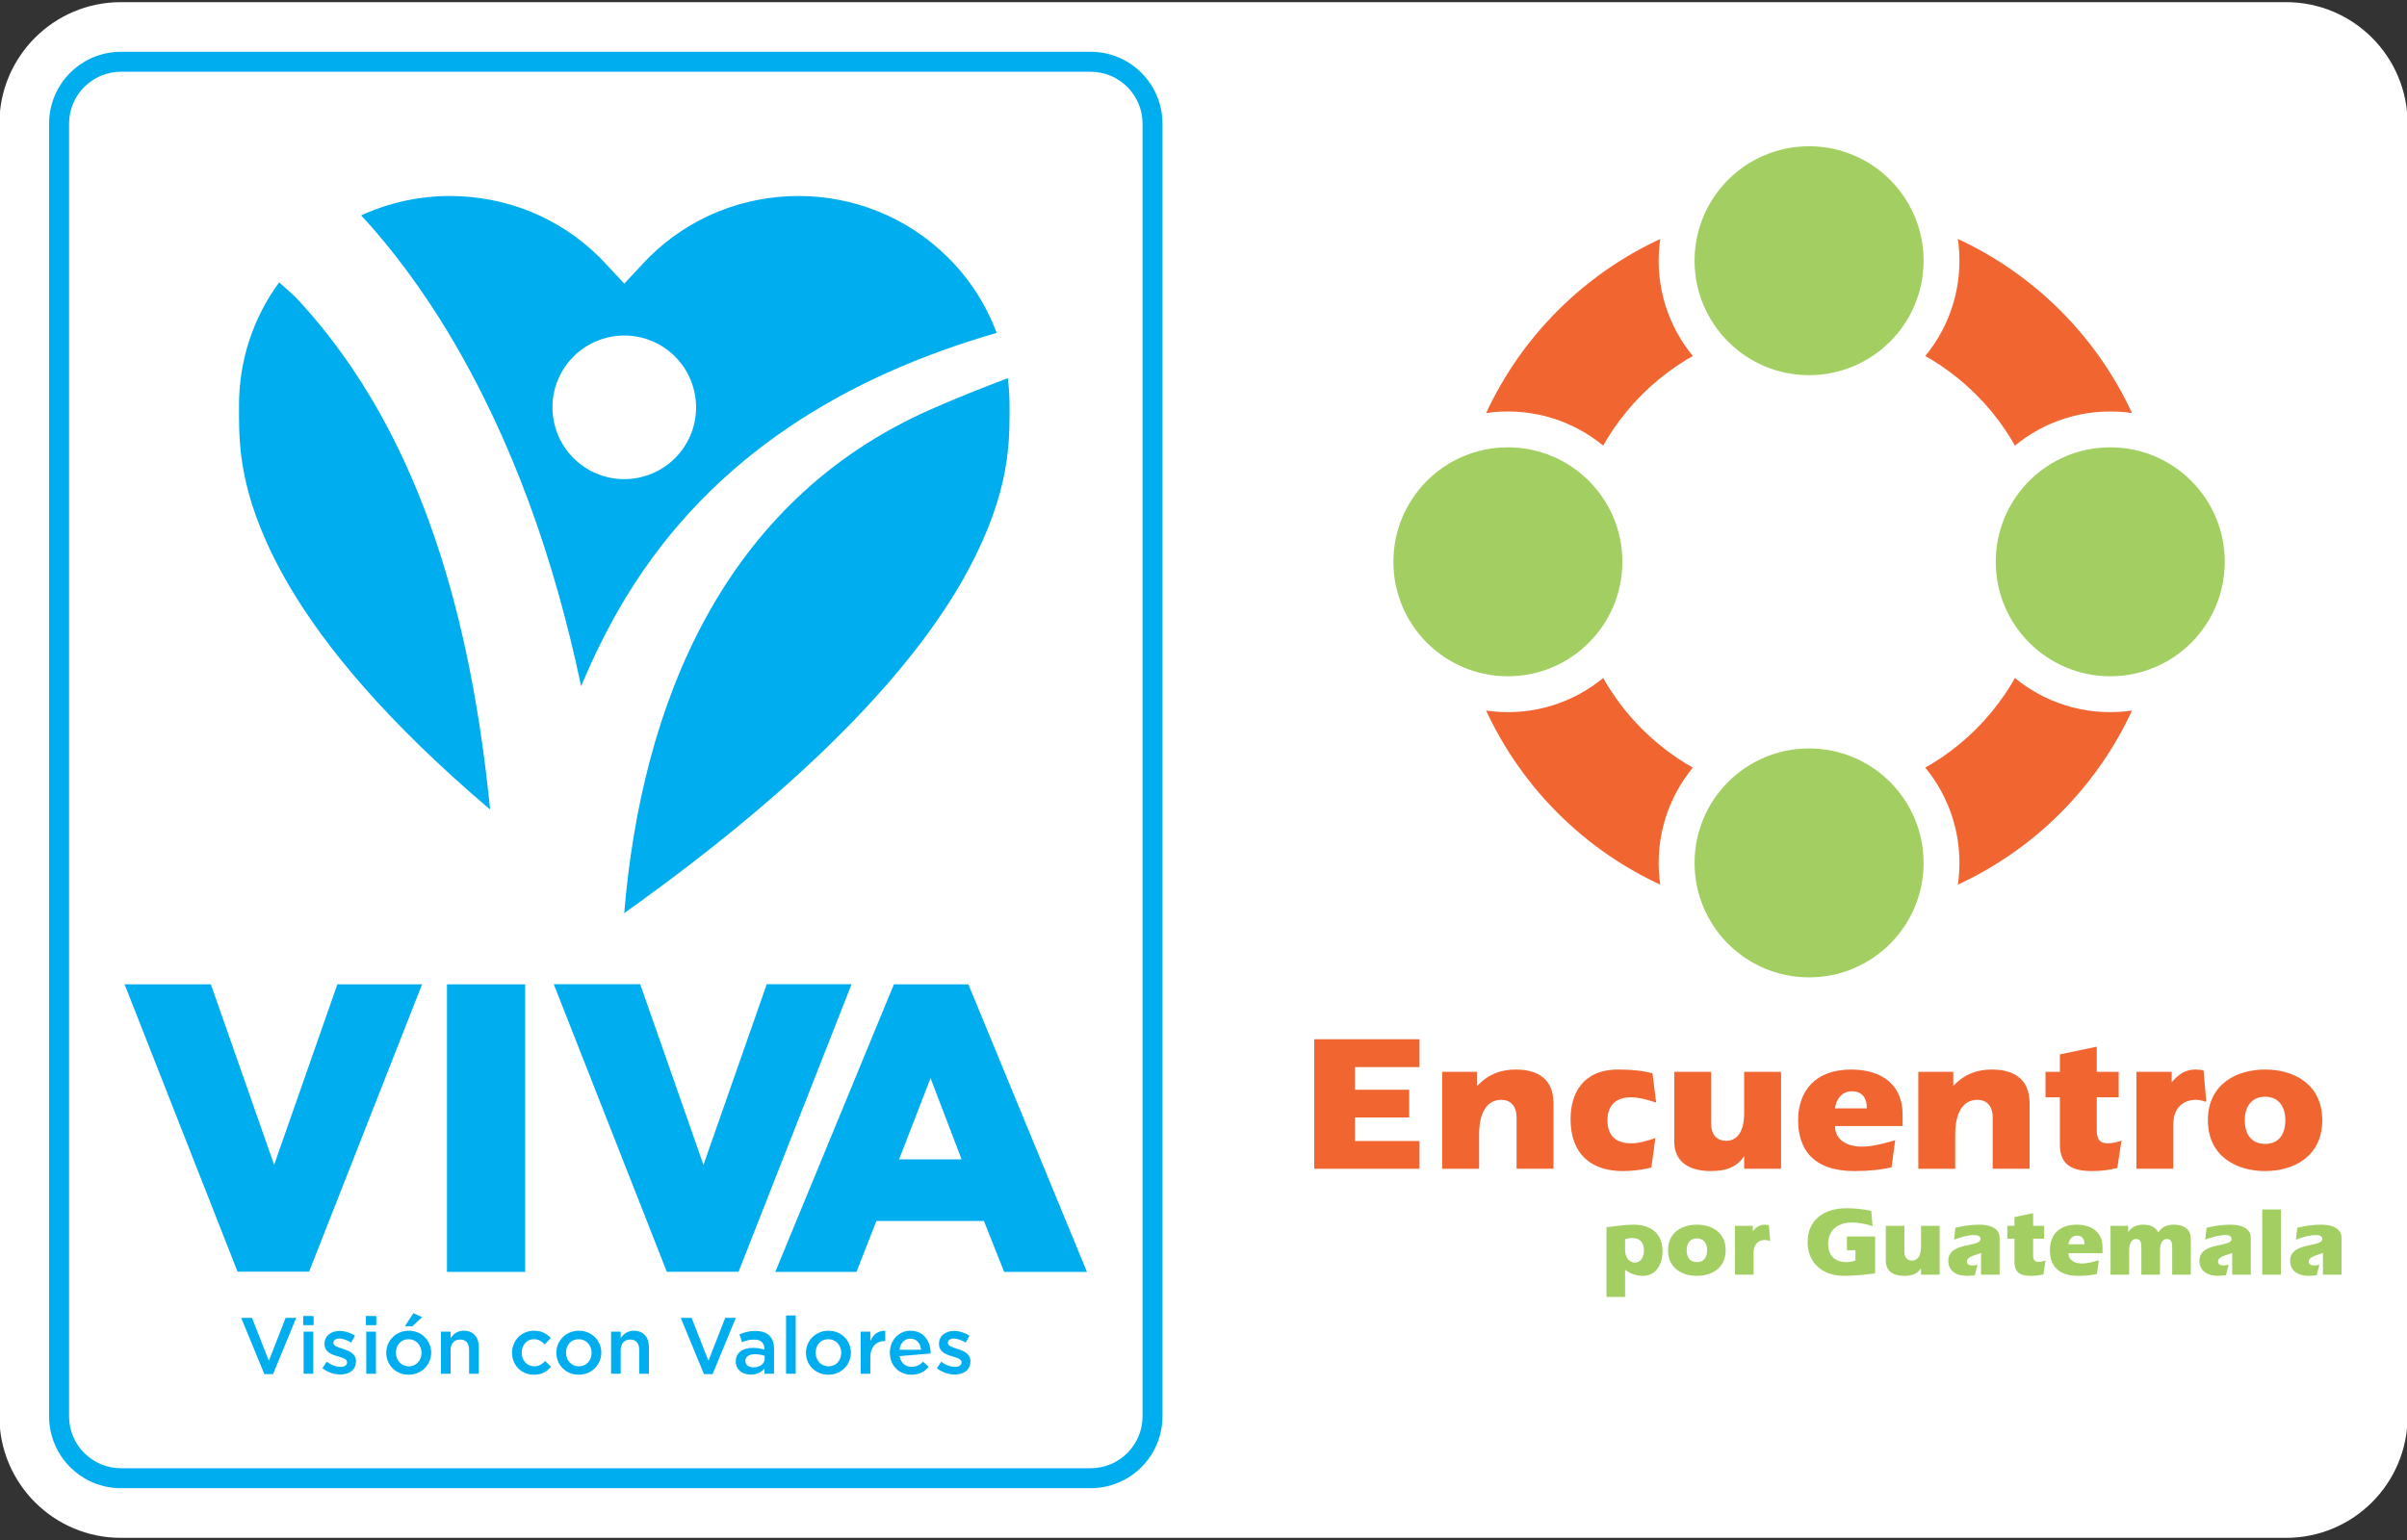 <?xml version="1.0" encoding="utf-8"?>
<!-- Generator: Adobe Illustrator 15.0.2, SVG Export Plug-In . SVG Version: 6.00 Build 0)  -->
<!DOCTYPE svg PUBLIC "-//W3C//DTD SVG 1.0//EN" "http://www.w3.org/TR/2001/REC-SVG-20010904/DTD/svg10.dtd">
<svg version="1.0" id="Layer_1" xmlns="http://www.w3.org/2000/svg" xmlns:xlink="http://www.w3.org/1999/xlink" x="0px" y="0px"
	 width="300px" height="192px" viewBox="0 0 300 192" enable-background="new 0 0 300 192" xml:space="preserve">
<rect x="0" y="0" width="300" height="192" fill="#333333" stroke="none"/>
<g>
	<path fill="#FFFFFF" d="M284.93,0.268c8.362,0,15.145,6.781,15.145,15.146v161.172c0,8.363-6.782,15.146-15.145,15.146H15.071
		c-8.363,0-15.146-6.782-15.146-15.146V15.414c0-8.365,6.784-15.146,15.146-15.146H284.93"/>
	<path fill-rule="evenodd" clip-rule="evenodd" fill="#F16531" d="M225.476,114.364c-24.436,0-44.318-19.881-44.318-44.321
		c0-24.438,19.883-44.316,44.318-44.316c24.438,0,44.32,19.878,44.32,44.316C269.796,94.483,249.913,114.364,225.476,114.364
		 M225.476,40.569c-16.256,0-29.477,13.22-29.477,29.474s13.221,29.479,29.477,29.479c16.25,0,29.479-13.225,29.479-29.479
		S241.726,40.569,225.476,40.569 M279.78,139.661c0,1.818,0.872,2.955,2.541,2.955c1.646,0,2.515-1.137,2.515-2.955
		c0-1.715-0.869-2.927-2.515-2.927C280.652,136.734,279.78,137.946,279.78,139.661 M289.438,139.661
		c0,4.479-3.509,6.342-7.116,6.342c-3.604,0-7.138-1.863-7.138-6.342c0-4.474,3.533-6.315,7.138-6.315
		C285.929,133.345,289.438,135.187,289.438,139.661 M270.676,134.943c0.774-0.92,1.618-1.598,2.975-1.598
		c0.313,0,0.68,0.026,0.996,0.121l0.337,3.896c-0.435-0.119-0.874-0.24-1.284-0.24c-1.452,0-2.833,0.847-2.833,3.121v5.472h-4.596
		v-12.08h4.405V134.943z M264.066,136.807h-2.731v4.088c0,1.042,0.287,1.648,1.353,1.648c0.582,0,1.114-0.12,1.721-0.338
		l-0.51,3.409c-1.018,0.27-2.059,0.388-3.122,0.388c-2.323,0-4.04-0.63-4.04-3.291v-5.904h-1.792v-3.172h1.792v-2.177l4.599-0.965
		v3.142h2.731V136.807z M243.449,135.381c1.448-1.503,3.001-2.036,4.816-2.036c2.611,0,4.695,1.091,4.695,4.188v8.182h-4.598v-6.44
		c0-1.064-0.486-2.152-1.937-2.152c-1.236,0-2.735,0.847-2.735,4.381v4.212h-4.599v-12.08h4.356V135.381z M232.68,138.185
		c0-1.425-0.705-2.128-1.863-2.128c-1.31,0-1.987,1.065-2.105,2.128H232.68z M235.755,145.541c-1.332,0.294-2.738,0.462-4.624,0.462
		c-5.084,0-7.017-2.661-7.017-6.342c0-3.627,2.128-6.315,6.605-6.315c3.992,0,6.413,2.06,6.413,5.546v1.501h-8.422
		c0,1.86,1.716,2.565,3.314,2.565c1.426,0,2.856-0.414,4.186-0.802L235.755,145.541z M217.385,144.139
		c-0.943,1.427-2.324,1.863-4.163,1.863c-2.903,0-4.549-1.308-4.549-3.677v-8.69h4.596v6.462c0,1.188,0.562,2.131,1.892,2.131
		c1.23,0,2.225-0.968,2.225-3.438v-5.155h4.601v12.08h-4.601V144.139z M205.816,145.566c-1.161,0.292-2.347,0.437-3.56,0.437
		c-3.943,0-6.507-2.129-6.507-6.485c0-3.097,1.472-6.172,5.93-6.172c1.741,0,3.048,0.146,4.279,0.464l0.461,3.651
		c-1.063-0.338-2.129-0.653-3.169-0.653c-1.911,0-2.905,1.09-2.905,2.854c0,1.938,1.066,2.883,2.931,2.883
		c1.015,0,2.032-0.315,3.048-0.656L205.816,145.566z M184.105,135.381c1.455-1.503,3.003-2.036,4.82-2.036
		c2.613,0,4.694,1.091,4.694,4.188v8.182h-4.599v-6.44c0-1.064-0.487-2.152-1.935-2.152c-1.233,0-2.737,0.847-2.737,4.381v4.212
		h-4.598v-12.08h4.354V135.381z M175.637,135.862v3.461h-6.754v2.93h8.038v3.463h-13.118V129.57h13.118v3.467h-8.038v2.825H175.637z
		"/>
	<path fill="#00ADEE" d="M135.937,6.458H15.072c-4.944,0-8.952,4.011-8.952,8.954v161.173c0,4.943,4.008,8.954,8.952,8.954h120.864
		c4.942,0,8.95-4.011,8.95-8.954V15.413C144.887,10.469,140.879,6.458,135.937,6.458 M135.937,8.948c3.562,0,6.464,2.9,6.464,6.465
		v161.173c0,3.566-2.902,6.466-6.464,6.466H15.072c-3.565,0-6.464-2.899-6.464-6.466V15.413c0-3.564,2.898-6.465,6.464-6.465
		H135.937z"/>
	<path fill-rule="evenodd" clip-rule="evenodd" fill="#A2CE62" d="M200.229,153.007c1.193-0.123,2.095-0.318,3.378-0.318
		c0.581,0,3.607,0,3.607,3.354c0,1.401-0.704,3.023-2.461,3.023c-0.796,0-1.551-0.257-2.209-0.757v3.39h-2.315V153.007
		 M202.544,155.896c0,0.709,0.402,1.512,1.23,1.512c0.867,0,1.12-0.903,1.12-1.525c0-0.973-0.521-1.535-1.425-1.535
		c-0.301,0-0.596,0.06-0.926,0.13V155.896z M215.082,155.872c0,2.257-1.767,3.195-3.586,3.195c-1.815,0-3.597-0.938-3.597-3.195
		s1.781-3.183,3.597-3.183C213.315,152.689,215.082,153.615,215.082,155.872 M210.217,155.872c0,0.915,0.441,1.485,1.279,1.485
		c0.833,0,1.27-0.57,1.27-1.485c0-0.867-0.437-1.475-1.27-1.475C210.658,154.397,210.217,155.004,210.217,155.872 M218.464,153.494
		c0.389-0.464,0.814-0.805,1.499-0.805c0.156,0,0.342,0.012,0.503,0.062l0.166,1.964c-0.216-0.064-0.435-0.121-0.646-0.121
		c-0.728,0-1.427,0.425-1.427,1.573v2.754h-2.315v-6.086h2.22V153.494z M233.709,154.165v4.583c-1.07,0.137-2.355,0.319-3.891,0.319
		c-2.549,0-4.522-1.512-4.522-4.219c0-2.697,1.974-4.21,4.865-4.21c1.097,0,2.085,0.125,3.064,0.32l0.165,1.915
		c-0.824-0.285-1.706-0.454-2.582-0.454c-1.782,0-2.952,0.966-2.952,2.673c0,1.513,0.925,2.265,2.268,2.265
		c0.379,0,0.792-0.058,1.134-0.217v-1.269h-1.062v-1.707H233.709z M239.433,158.128c-0.475,0.718-1.171,0.938-2.099,0.938
		c-1.463,0-2.29-0.661-2.29-1.854v-4.378h2.315v3.256c0,0.598,0.281,1.076,0.953,1.076c0.618,0,1.12-0.489,1.12-1.736v-2.596h2.315
		v6.086h-2.315V158.128z M246.908,156.199c-0.474,0.257-1.765,0.406-1.765,1.086c0,0.38,0.342,0.488,0.694,0.488
		c0.219,0,0.425-0.033,0.636-0.108l-0.343,1.328c-0.314,0.024-0.646,0.074-0.962,0.074c-1.466,0-2.342-0.708-2.342-1.88
		c0-2.39,4.011-1.632,4.011-2.718c0-0.405-0.438-0.49-0.768-0.49c-0.853,0-1.745,0.282-2.523,0.574l0.17-1.485
		c0.949-0.221,1.911-0.379,2.938-0.379c2.145,0,2.57,0.966,2.57,1.622v4.609h-2.317V156.199z M254.778,154.433H253.4v2.06
		c0,0.525,0.146,0.826,0.687,0.826c0.292,0,0.558-0.059,0.861-0.167l-0.257,1.721c-0.509,0.132-1.033,0.194-1.57,0.194
		c-1.172,0-2.04-0.319-2.04-1.659v-2.975h-0.898v-1.599h0.898v-1.096l2.319-0.488v1.584h1.378V154.433z M261.353,158.835
		c-0.669,0.145-1.377,0.231-2.326,0.231c-2.563,0-3.537-1.341-3.537-3.195c0-1.827,1.072-3.183,3.328-3.183
		c2.012,0,3.231,1.038,3.231,2.794v0.754h-4.244c0,0.938,0.867,1.292,1.672,1.292c0.72,0,1.435-0.21,2.11-0.402L261.353,158.835z
		 M259.806,155.13c0-0.724-0.354-1.076-0.939-1.076c-0.661,0-1.003,0.539-1.062,1.076H259.806z M265.249,153.615
		c0.438-0.657,1.084-0.926,1.9-0.926c0.78,0,1.464,0.233,1.864,0.966c0.428-0.732,1.124-0.966,1.95-0.966
		c1.086,0,2.087,0.453,2.087,1.768v4.464h-2.315v-3.476c0-0.561-0.124-0.976-0.684-0.976c-0.44,0-0.841,0.44-0.841,1.427v3.024
		h-2.318v-3.476c0-0.561-0.121-0.976-0.685-0.976c-0.439,0-0.838,0.44-0.838,1.427v3.024h-2.319v-6.086h2.198V153.615z
		 M278.215,156.199c-0.477,0.257-1.771,0.406-1.771,1.086c0,0.38,0.34,0.488,0.693,0.488c0.221,0,0.428-0.033,0.636-0.108
		l-0.341,1.328c-0.318,0.024-0.648,0.074-0.965,0.074c-1.459,0-2.339-0.708-2.339-1.88c0-2.39,4.01-1.632,4.01-2.718
		c0-0.405-0.439-0.49-0.765-0.49c-0.854,0-1.747,0.282-2.527,0.574l0.174-1.485c0.947-0.221,1.912-0.379,2.938-0.379
		c2.146,0,2.572,0.966,2.572,1.622v4.609h-2.316V156.199z M281.96,150.789h2.319v8.132h-2.319V150.789z M289.523,156.199
		c-0.477,0.257-1.77,0.406-1.77,1.086c0,0.38,0.343,0.488,0.694,0.488c0.224,0,0.427-0.033,0.634-0.108l-0.34,1.328
		c-0.319,0.024-0.646,0.074-0.963,0.074c-1.464,0-2.344-0.708-2.344-1.88c0-2.39,4.014-1.632,4.014-2.718
		c0-0.405-0.439-0.49-0.766-0.49c-0.855,0-1.745,0.282-2.526,0.574l0.172-1.485c0.951-0.221,1.914-0.379,2.937-0.379
		c2.148,0,2.573,0.966,2.573,1.622v4.609h-2.315V156.199z"/>
	<path fill-rule="evenodd" clip-rule="evenodd" fill="#FFFFFF" d="M225.476,13.761c-10.335,0-18.745,8.407-18.745,18.746
		c0,10.332,8.41,18.742,18.745,18.742c10.337,0,18.744-8.41,18.744-18.742C244.22,22.168,235.813,13.761,225.476,13.761
		 M225.476,88.84c-10.335,0-18.745,8.408-18.745,18.747c0,10.332,8.41,18.738,18.745,18.738c10.337,0,18.744-8.406,18.744-18.738
		C244.22,97.249,235.813,88.84,225.476,88.84 M169.193,70.045c0,10.333,8.407,18.743,18.746,18.743
		c10.333,0,18.74-8.41,18.74-18.743c0-10.337-8.407-18.745-18.74-18.745C177.601,51.3,169.193,59.708,169.193,70.045
		 M244.269,70.045c0,10.333,8.412,18.743,18.745,18.743c10.338,0,18.743-8.41,18.743-18.743c0-10.337-8.405-18.745-18.743-18.745
		C252.681,51.3,244.269,59.708,244.269,70.045"/>
	<path fill-rule="evenodd" clip-rule="evenodd" fill="#A2CE62" d="M211.207,32.504c0-7.878,6.389-14.269,14.269-14.269
		c7.882,0,14.271,6.391,14.271,14.269c0,7.879-6.389,14.271-14.271,14.271C217.596,46.775,211.207,40.383,211.207,32.504
		 M211.207,107.583c0-7.88,6.389-14.269,14.269-14.269c7.882,0,14.271,6.389,14.271,14.269c0,7.881-6.389,14.271-14.271,14.271
		C217.596,121.854,211.207,115.464,211.207,107.583 M187.936,84.313c-7.884,0-14.268-6.39-14.268-14.271
		c0-7.883,6.384-14.271,14.268-14.271c7.883,0,14.269,6.388,14.269,14.271C202.204,77.923,195.818,84.313,187.936,84.313
		 M263.014,84.313c-7.88,0-14.269-6.39-14.269-14.271c0-7.883,6.389-14.271,14.269-14.271c7.882,0,14.272,6.388,14.272,14.271
		C277.286,77.923,270.896,84.313,263.014,84.313"/>
	<path fill-rule="evenodd" clip-rule="evenodd" fill="#00ADEE" d="M86.507,48.697c1.164,4.804-1.803,9.637-6.607,10.791
		c-4.811,1.156-9.641-1.81-10.794-6.615c-1.152-4.808,1.807-9.638,6.616-10.792C80.527,40.925,85.358,43.886,86.507,48.697
		 M119.485,73.178C113.439,83.396,101.43,97.02,77.8,113.844c2.178-26.071,12.312-51.347,38.164-62.783
		c3.068-1.354,6.438-2.704,9.644-3.908c0.145,1.106,0.218,2.224,0.218,3.338l0.002,1.321
		C125.795,55.881,125.692,62.616,119.485,73.178 M29.789,50.491c0.004-5.382,1.668-10.74,5.004-15.286
		c0.824,0.705,1.971,1.741,2.521,2.346c15.741,17.168,21.512,40.86,23.773,63.375c-12.967-11.006-20.545-20.288-24.96-27.747
		c-6.205-10.563-6.309-17.297-6.339-21.366l0.004-0.986L29.789,50.491z M118.118,32.067c2.794,2.771,4.826,5.999,6.101,9.438
		c-18.611,5.379-35.392,15.235-46.141,32.864c-2.154,3.536-4.026,7.285-5.648,11.185c-3.292-15.661-8.511-30.722-16.623-44.186
		c-2.95-4.898-6.822-10.27-10.798-14.511c3.5-1.614,7.285-2.421,11.077-2.421c6.759,0.002,13.478,2.535,18.63,7.634l0.681,0.708
		l2.412,2.585l2.409-2.585l0.682-0.708c5.15-5.099,11.874-7.632,18.629-7.634C106.266,24.439,112.97,26.981,118.118,32.067
		 M35.599,164.307h1.321l-2.893,7.015h-1.075l-2.893-7.015h1.353l2.099,5.354L35.599,164.307z M39.085,165.214h-1.292v-1.146h1.292
		V165.214z M39.044,171.27h-1.202v-5.246h1.202V171.27z M42.415,171.368c-0.744,0-1.571-0.266-2.23-0.781l0.538-0.813
		c0.571,0.425,1.187,0.643,1.721,0.643c0.516,0,0.817-0.218,0.817-0.565c0-0.431-0.558-0.565-1.174-0.758
		c-0.777-0.22-1.642-0.534-1.642-1.545c0-1.008,0.825-1.616,1.871-1.616c0.657,0,1.373,0.228,1.93,0.597l-0.479,0.855
		c-0.507-0.31-1.043-0.5-1.48-0.5c-0.47,0-0.734,0.223-0.734,0.53c0,0.399,0.563,0.557,1.181,0.756
		c0.766,0.234,1.631,0.585,1.631,1.532C44.364,170.824,43.507,171.368,42.415,171.368 M46.901,165.214h-1.294v-1.146h1.294V165.214z
		 M46.859,171.27h-1.207v-5.246h1.207V171.27z M50.924,171.392c-1.601,0-2.784-1.225-2.784-2.725c0-1.512,1.194-2.758,2.807-2.758
		c1.608,0,2.792,1.225,2.792,2.736C53.738,170.149,52.546,171.392,50.924,171.392 M50.924,166.964c-0.964,0-1.579,0.755-1.579,1.682
		c0,0.936,0.663,1.699,1.602,1.699c0.973,0,1.588-0.754,1.588-1.678C52.534,167.729,51.871,166.964,50.924,166.964 M50.464,165.354
		l1.058-1.633l1.097,0.488l-1.216,1.145H50.464z M56.159,171.27H54.96v-5.249h1.199v0.813c0.34-0.497,0.826-0.925,1.645-0.925
		c1.183,0,1.871,0.797,1.871,2.02v3.341h-1.207v-2.982c0-0.817-0.408-1.283-1.122-1.283c-0.694,0-1.187,0.488-1.187,1.304V171.27z
		 M66.526,171.392c-1.559,0-2.709-1.225-2.709-2.725c0-1.502,1.15-2.758,2.723-2.758c0.996,0,1.611,0.37,2.099,0.907l-0.746,0.805
		c-0.367-0.386-0.753-0.657-1.366-0.657c-0.872,0-1.507,0.755-1.507,1.682c0,0.945,0.645,1.699,1.568,1.699
		c0.571,0,0.987-0.268,1.365-0.656l0.725,0.717C68.162,170.982,67.557,171.392,66.526,171.392 M72.125,171.392
		c-1.6,0-2.784-1.225-2.784-2.725c0-1.512,1.193-2.758,2.802-2.758c1.616,0,2.8,1.225,2.8,2.736
		C74.942,170.149,73.749,171.392,72.125,171.392 M72.125,166.964c-0.965,0-1.582,0.755-1.582,1.682c0,0.936,0.67,1.699,1.6,1.699
		c0.977,0,1.592-0.754,1.592-1.678C73.734,167.729,73.071,166.964,72.125,166.964 M77.361,171.27h-1.198v-5.249h1.198v0.813
		c0.341-0.497,0.827-0.925,1.643-0.925c1.185,0,1.872,0.797,1.872,2.02v3.341h-1.205v-2.982c0-0.817-0.407-1.283-1.125-1.283
		c-0.694,0-1.185,0.488-1.185,1.304V171.27z M90.386,164.307h1.323l-2.896,7.015h-1.071l-2.895-7.015h1.355l2.094,5.354
		L90.386,164.307z M95.275,171.27v-0.645c-0.359,0.428-0.905,0.753-1.7,0.753c-0.993,0-1.872-0.563-1.872-1.618
		c0-1.153,0.906-1.713,2.131-1.713c0.638,0,1.043,0.092,1.45,0.224c0-0.857-0.457-1.258-1.296-1.258
		c-0.582,0-1.019,0.13-1.496,0.329l-0.331-0.963c0.576-0.261,1.146-0.44,2.001-0.44c1.552,0,2.308,0.819,2.308,2.218v3.113H95.275z
		 M95.307,169.042c-0.309-0.118-0.734-0.205-1.205-0.205c-0.755,0-1.201,0.306-1.201,0.842c0,0.519,0.446,0.796,1.011,0.796
		c0.8,0,1.396-0.447,1.396-1.103V169.042z M99.171,171.27h-1.202v-7.26h1.202V171.27z M103.236,171.392
		c-1.598,0-2.786-1.225-2.786-2.725c0-1.512,1.194-2.758,2.807-2.758s2.793,1.225,2.793,2.736
		C106.05,170.149,104.86,171.392,103.236,171.392 M103.236,166.964c-0.965,0-1.578,0.755-1.578,1.682
		c0,0.936,0.666,1.699,1.599,1.699c0.977,0,1.592-0.754,1.592-1.678C104.849,167.729,104.185,166.964,103.236,166.964
		 M108.474,171.27h-1.201v-5.249h1.201v1.183c0.329-0.786,0.938-1.321,1.863-1.285v1.277c-1.127,0-1.863,0.683-1.863,2.078V171.27z
		 M113.624,170.406c0.589,0,1.004-0.218,1.423-0.626l0.707,0.626c-0.498,0.597-1.185,0.986-2.15,0.986
		c-1.521,0-2.694-1.108-2.694-2.738c0-1.511,1.062-2.744,2.563-2.744c1.673,0,2.52,1.318,2.52,2.836l-3.877,0.33
		C112.253,169.929,112.849,170.406,113.624,170.406 M114.797,168.278c-0.076-0.774-0.537-1.384-1.333-1.384
		c-0.733,0-1.252,0.57-1.358,1.384H114.797z M119,171.368c-0.741,0-1.571-0.266-2.229-0.781l0.54-0.813
		c0.565,0.425,1.187,0.643,1.722,0.643c0.515,0,0.814-0.218,0.814-0.565c0-0.431-0.556-0.565-1.173-0.758
		c-0.778-0.22-1.641-0.534-1.641-1.545c0-1.008,0.826-1.616,1.868-1.616c0.654,0,1.371,0.228,1.929,0.597l-0.477,0.855
		c-0.507-0.31-1.044-0.5-1.48-0.5c-0.469,0-0.736,0.223-0.736,0.53c0,0.399,0.566,0.557,1.183,0.756
		c0.768,0.234,1.63,0.585,1.63,1.532C120.949,170.824,120.096,171.368,119,171.368 M119.851,144.542l-3.87-10.123l-3.921,10.123
		H119.851z M111.415,122.719h9.278l14.785,35.859h-10.322l-2.525-6.355h-13.399l-2.483,6.355h-10.12L111.415,122.719z
		 M69.019,122.703h10.771l7.888,22.53l7.889-22.53h10.571l-14.092,35.861h-8.934L69.019,122.703z M55.708,122.719h9.749v35.859
		h-9.749V122.719z M15.529,122.719h10.753l7.885,22.509l7.882-22.509h10.557l-14.079,35.821h-8.922L15.529,122.719z"/>
</g>
</svg>
